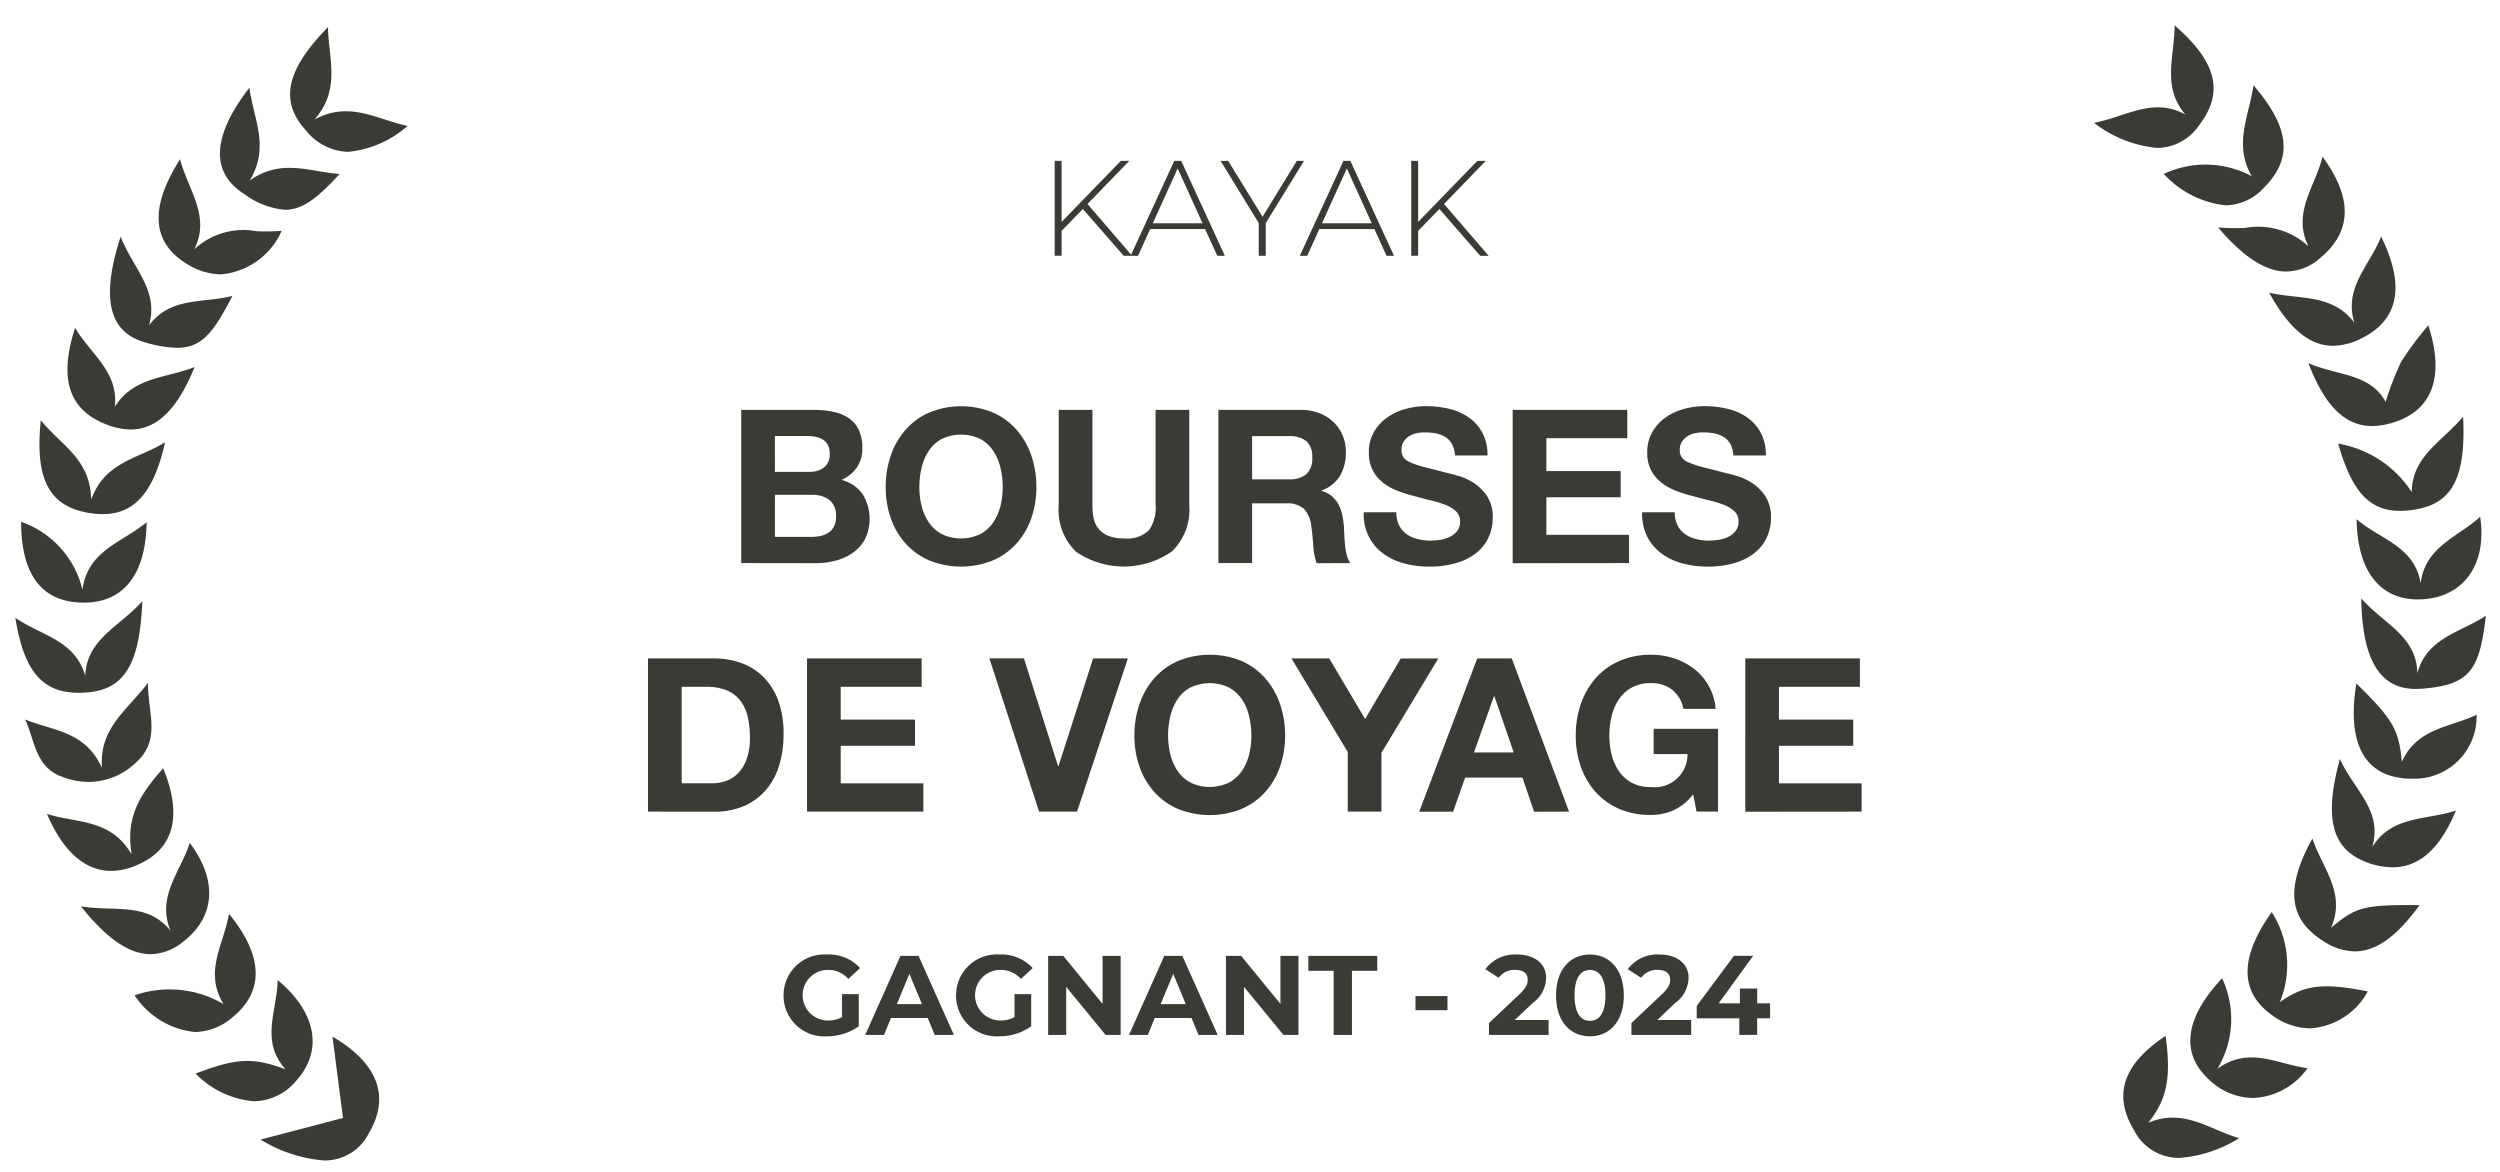 <svg xmlns="http://www.w3.org/2000/svg" width="110.646" height="51.863" viewBox="0 0 110.646 51.863">
  <path id="FR_4_Path_744" data-name="FR 4 Path 744" d="M10.854,49.315l3.647-.957c-.132-1.024-.29-2.241-.464-3.6,2.041,1.193,2.548,2.679,1.615,4.262a2.177,2.177,0,0,1-1.976,1.219A6.28,6.28,0,0,1,10.854,49.315ZM93.768,48.9c-.94-1.566-.483-2.926,1.4-4.175.247,1.845.076,2.784-.766,3.844,1.548-.656,2.671.283,4.018.684a5.752,5.752,0,0,1-2.65.873A2.234,2.234,0,0,1,93.768,48.9ZM7.976,46.393c1.825-.688,2.518-.727,3.978-.19-1.126-1.264-.365-2.591-.344-3.949,1.728,1.436,2.017,3.137.821,4.456a2.469,2.469,0,0,1-1.861.909A4.07,4.07,0,0,1,7.976,46.393Zm89.127.28c-1.292-1.166-1.094-2.741.565-4.495a4.253,4.253,0,0,1-.21,4.007c1.413-1.031,2.68-.191,3.992-.031a3.118,3.118,0,0,1-2.416,1.321A2.873,2.873,0,0,1,97.1,46.673ZM68.189,42.934c0-1.155.641-1.81,1.5-1.81s1.5.655,1.5,1.81-.635,1.81-1.5,1.81S68.189,44.089,68.189,42.934Zm.821,0c0,.8.28,1.125.68,1.125s.685-.329.685-1.125-.28-1.125-.685-1.125S69.01,42.139,69.01,42.934Zm-27.375,0a1.805,1.805,0,0,1,1.925-1.81,1.869,1.869,0,0,1,1.465.6l-.52.481a1.185,1.185,0,0,0-.905-.4,1.12,1.12,0,1,0-.01,2.24,1.288,1.288,0,0,0,.63-.15V42.879h.74V44.3a2.413,2.413,0,0,1-1.415.445A1.8,1.8,0,0,1,41.635,42.934Zm-7.635,0a1.805,1.805,0,0,1,1.924-1.81,1.868,1.868,0,0,1,1.465.6l-.52.481a1.184,1.184,0,0,0-.9-.4,1.12,1.12,0,1,0-.01,2.24,1.29,1.29,0,0,0,.63-.15V42.879h.74V44.3a2.417,2.417,0,0,1-1.415.445A1.8,1.8,0,0,1,34,42.934Zm42.3,1.75v-.735H74.415V43.4l1.65-2.22h.851l-1.53,2.105h.94v-.655h.765v.655h.571v.66H77.09v.735Zm-4.775,0v-.526l1.35-1.274c.31-.3.365-.475.365-.645,0-.274-.191-.435-.561-.435a.856.856,0,0,0-.725.35l-.59-.381a1.628,1.628,0,0,1,1.391-.65c.779,0,1.3.4,1.3,1.035a1.4,1.4,0,0,1-.585,1.105l-.8.76h1.5v.661Zm-6.305,0v-.526l1.35-1.274c.31-.3.365-.475.365-.645,0-.274-.19-.435-.56-.435a.856.856,0,0,0-.725.35l-.59-.381a1.627,1.627,0,0,1,1.39-.65c.78,0,1.3.4,1.3,1.035a1.4,1.4,0,0,1-.585,1.105l-.805.76h1.5v.661Zm-6.874,0v-2.84h-1.12v-.66h3.05v.66h-1.12v2.84Zm-2.22,0L54.38,42.559v2.125h-.8v-3.5h.671l1.74,2.125V41.184h.8v3.5Zm-3.76,0-.31-.751H50.43l-.31.751h-.831l1.561-3.5h.8l1.565,3.5ZM50.69,43.319H51.8l-.554-1.34Zm-2.435,1.365L46.51,42.559v2.125h-.8v-3.5h.67l1.74,2.125V41.184h.8v3.5Zm-7.565,0-.31-.751H38.755l-.311.751h-.83l1.561-3.5h.8l1.565,3.5Zm-1.675-1.365h1.11l-.555-1.34ZM5.278,42.93a4.705,4.705,0,0,1,3.938.391c-.886-1.44.013-2.645.24-4,1.52,1.866,1.56,3.411.185,4.557a2.618,2.618,0,0,1-1.684.676A3.632,3.632,0,0,1,5.278,42.93Zm94.6.878c-1.44-1.024-1.444-2.557-.013-4.561a4.333,4.333,0,0,1,.358,3.983c1.108-.776,1.917-.861,3.892-.472a3.125,3.125,0,0,1-2.557,1.635A2.9,2.9,0,0,1,99.879,43.808Zm-37.91-.219v-.625h1.416v.625ZM2.9,38.989c1.472.257,2.914-.211,3.967,1.08-.628-1.516.447-2.605.852-3.884,1.26,1.67,1.125,3.313-.333,4.405a2.314,2.314,0,0,1-1.4.519C5.046,41.109,4.042,40.424,2.9,38.989Zm99.216,1.522c-1.5-.971-1.66-2.321-.452-4.522.448,1.332,1.5,2.409.823,3.958,1.115-.941,1.463-1.027,3.92-1.009-1,1.382-1.924,2.048-2.87,2.048A2.612,2.612,0,0,1,102.118,40.511ZM1.4,34.9c1.311.428,2.8.187,3.745,1.789-.226-1.47.157-2.423,1.4-3.809.869,2.142.472,3.592-1.178,4.295a2.887,2.887,0,0,1-1.121.248C3.093,37.425,2.111,36.577,1.4,34.9Zm102.744,2.17c-1.594-.56-2-1.906-1.262-4.6.623,1.382,1.9,2.272,1.435,3.892.87-1.4,2.375-1.167,3.7-1.613-.7,1.7-1.63,2.515-2.805,2.515A3.226,3.226,0,0,1,104.142,37.072Zm-33.15-2.388a3,3,0,0,1-1.05-.746,3.3,3.3,0,0,1-.655-1.116,4.1,4.1,0,0,1-.228-1.382,4.233,4.233,0,0,1,.228-1.41,3.4,3.4,0,0,1,.655-1.136,3.01,3.01,0,0,1,1.05-.76,3.428,3.428,0,0,1,1.4-.275,3.3,3.3,0,0,1,1.012.157,2.884,2.884,0,0,1,.884.461,2.49,2.49,0,0,1,.964,1.777H73.828a1.432,1.432,0,0,0-.513-.855,1.494,1.494,0,0,0-.922-.285,1.733,1.733,0,0,0-.855.2,1.607,1.607,0,0,0-.571.522,2.288,2.288,0,0,0-.318.746,3.7,3.7,0,0,0-.1.864,3.449,3.449,0,0,0,.1.832,2.241,2.241,0,0,0,.318.726,1.631,1.631,0,0,0,.571.518,1.743,1.743,0,0,0,.855.194,1.455,1.455,0,0,0,1.615-1.462h-1.5V31.136h2.85V34.8h-.95l-.151-.77a2.236,2.236,0,0,1-.884.717,2.5,2.5,0,0,1-.978.2A3.472,3.472,0,0,1,70.992,34.684Zm-19.532,0a3,3,0,0,1-1.05-.746,3.289,3.289,0,0,1-.655-1.116,4.1,4.1,0,0,1-.229-1.382,4.233,4.233,0,0,1,.229-1.41,3.389,3.389,0,0,1,.655-1.136,3.01,3.01,0,0,1,1.05-.76,3.714,3.714,0,0,1,2.807,0,3.022,3.022,0,0,1,1.045.76,3.4,3.4,0,0,1,.655,1.136,4.233,4.233,0,0,1,.228,1.41,4.1,4.1,0,0,1-.228,1.382,3.3,3.3,0,0,1-.655,1.116,3.012,3.012,0,0,1-1.045.746,3.771,3.771,0,0,1-2.807,0Zm.545-5.377a1.612,1.612,0,0,0-.57.522,2.269,2.269,0,0,0-.318.746,3.7,3.7,0,0,0-.1.864,3.449,3.449,0,0,0,.1.832,2.222,2.222,0,0,0,.318.726,1.636,1.636,0,0,0,.57.518,1.977,1.977,0,0,0,1.71,0A1.631,1.631,0,0,0,54.286,33a2.222,2.222,0,0,0,.318-.726,3.449,3.449,0,0,0,.1-.832,3.7,3.7,0,0,0-.1-.864,2.269,2.269,0,0,0-.318-.746,1.607,1.607,0,0,0-.571-.522,1.969,1.969,0,0,0-1.71,0Zm24.558,5.5V28.02h5.072v1.255H78.055v1.453h3.287v1.158H78.055v1.663h3.658V34.8Zm-9.348,0-.513-1.51H64.166l-.533,1.51h-1.5L64.7,28.02h1.529L68.764,34.8Zm-2.66-2.622h1.758l-.855-2.489h-.019ZM58.97,34.8V32.162L56.48,28.02h1.672L59.739,30.7l1.577-2.679h1.662L60.461,32.2v2.6Zm-13.661,0-2.2-6.783h1.53l1.51,4.769h.019L47.7,28.02h1.539L46.99,34.8Zm-10.27,0V28.02h5.073v1.255H36.53v1.453h3.288v1.158H36.53v1.663h3.658V34.8ZM28,34.8V28.02h2.926a3.49,3.49,0,0,1,1.22.21,2.643,2.643,0,0,1,.978.626,2.9,2.9,0,0,1,.646,1.045A4.238,4.238,0,0,1,34,31.373a4.719,4.719,0,0,1-.19,1.368,3.015,3.015,0,0,1-.575,1.084,2.694,2.694,0,0,1-.959.717,3.254,3.254,0,0,1-1.354.261Zm1.491-1.254h1.33a1.922,1.922,0,0,0,.626-.1,1.385,1.385,0,0,0,.542-.347,1.728,1.728,0,0,0,.38-.632,2.766,2.766,0,0,0,.142-.95,3.95,3.95,0,0,0-.1-.926,1.851,1.851,0,0,0-.328-.708,1.447,1.447,0,0,0-.6-.451,2.41,2.41,0,0,0-.926-.157H29.491Zm-27.43-.292C.879,32.828.861,31.646.437,30.722c1.2.5,2.653.5,3.394,2.137-.117-1.768,1.1-2.523,2.04-3.759-.007,1.353.586,2.509-.515,3.511a3.06,3.06,0,0,1-2.1.876A3.491,3.491,0,0,1,2.061,33.258Zm103.579.064c-1.728-.2-2.448-1.644-2.03-4.19,1.614,1.581,1.889,2.044,2.011,3.474.671-1.511,2.138-1.521,3.311-2.091a2.755,2.755,0,0,1-2.833,2.832A4.061,4.061,0,0,1,105.64,33.322ZM0,26.223c1.153.792,2.634.98,3.093,2.564.073-1.639,1.5-2.15,2.527-3.3-.114,2.85-.824,3.927-2.494,4.042-.109.008-.214.012-.317.012C1.193,29.539.381,28.594,0,26.223Zm103.828-.858c1,1.139,2.442,1.648,2.482,3.308.425-1.576,1.913-1.8,3.033-2.542-.285,2.4-.685,3.078-2.885,3.232-.074.005-.147.008-.218.008C104.646,29.372,103.862,28.07,103.828,25.366ZM2.944,25.549C1.165,25.51.257,24.305.256,21.974a4.214,4.214,0,0,1,2.713,3c.248-1.76,1.764-2.073,2.842-2.985-.031,2.33-1.034,3.563-2.785,3.563Zm100.678-3.691c1.037.9,2.555,1.18,2.834,2.836.194-1.622,1.642-2.038,2.633-2.942.312,2.094-.713,3.535-2.538,3.65-.076,0-.148.007-.22.007C104.65,25.41,103.649,24.142,103.622,21.858ZM73.8,23.818a2.728,2.728,0,0,1-.932-.433,2.133,2.133,0,0,1-.641-.751A2.236,2.236,0,0,1,72,21.551h1.444a1.251,1.251,0,0,0,.123.58,1.094,1.094,0,0,0,.328.385,1.409,1.409,0,0,0,.481.218,2.256,2.256,0,0,0,.57.071,3.047,3.047,0,0,0,.427-.032,1.51,1.51,0,0,0,.428-.129.923.923,0,0,0,.332-.261.654.654,0,0,0,.133-.423.6.6,0,0,0-.175-.446,1.4,1.4,0,0,0-.461-.285,4.629,4.629,0,0,0-.646-.2c-.24-.058-.484-.121-.732-.191a6.433,6.433,0,0,1-.741-.232,2.547,2.547,0,0,1-.646-.356A1.677,1.677,0,0,1,72.4,19.7a1.659,1.659,0,0,1-.175-.793A1.779,1.779,0,0,1,72.45,18a2.024,2.024,0,0,1,.584-.642,2.541,2.541,0,0,1,.817-.38,3.454,3.454,0,0,1,.912-.123,4.314,4.314,0,0,1,1.021.119,2.556,2.556,0,0,1,.869.384,1.948,1.948,0,0,1,.6.68,2.085,2.085,0,0,1,.223,1H76.036a1.2,1.2,0,0,0-.129-.5.832.832,0,0,0-.29-.313,1.2,1.2,0,0,0-.413-.162,2.556,2.556,0,0,0-.508-.048,1.764,1.764,0,0,0-.361.039.972.972,0,0,0-.328.132.835.835,0,0,0-.242.238.643.643,0,0,0-.1.361.611.611,0,0,0,.076.323.678.678,0,0,0,.3.229,3.845,3.845,0,0,0,.617.209q.394.1,1.031.266c.126.026.3.072.527.139a2.514,2.514,0,0,1,.67.318,2.02,2.02,0,0,1,.574.584,1.66,1.66,0,0,1,.242.936,2.071,2.071,0,0,1-.18.865,1.894,1.894,0,0,1-.536.689,2.572,2.572,0,0,1-.884.451,4.167,4.167,0,0,1-1.22.162A4.282,4.282,0,0,1,73.8,23.818Zm-12.322,0a2.724,2.724,0,0,1-.931-.433,2.135,2.135,0,0,1-.642-.751,2.236,2.236,0,0,1-.228-1.083h1.444a1.24,1.24,0,0,0,.123.58,1.085,1.085,0,0,0,.328.385,1.4,1.4,0,0,0,.48.218,2.256,2.256,0,0,0,.57.071,3.047,3.047,0,0,0,.428-.032,1.5,1.5,0,0,0,.427-.129.934.934,0,0,0,.333-.261.659.659,0,0,0,.133-.423.6.6,0,0,0-.176-.446,1.4,1.4,0,0,0-.461-.285,4.591,4.591,0,0,0-.646-.2c-.24-.058-.484-.121-.731-.191a6.448,6.448,0,0,1-.742-.232,2.541,2.541,0,0,1-.645-.356,1.677,1.677,0,0,1-.461-.546,1.649,1.649,0,0,1-.176-.793A1.779,1.779,0,0,1,60.128,18a2.027,2.027,0,0,1,.585-.642,2.536,2.536,0,0,1,.816-.38,3.46,3.46,0,0,1,.913-.123,4.306,4.306,0,0,1,1.021.119,2.54,2.54,0,0,1,.869.384,1.95,1.95,0,0,1,.6.68,2.085,2.085,0,0,1,.223,1H63.715a1.2,1.2,0,0,0-.128-.5.84.84,0,0,0-.29-.313,1.216,1.216,0,0,0-.413-.162,2.563,2.563,0,0,0-.508-.048,1.751,1.751,0,0,0-.361.039.965.965,0,0,0-.328.132.838.838,0,0,0-.243.238.643.643,0,0,0-.094.361.611.611,0,0,0,.076.323.681.681,0,0,0,.3.229,3.814,3.814,0,0,0,.617.209q.394.1,1.03.266.19.039.527.139a2.489,2.489,0,0,1,.67.318,2.034,2.034,0,0,1,.575.584,1.668,1.668,0,0,1,.242.936,2.071,2.071,0,0,1-.181.865,1.875,1.875,0,0,1-.536.689,2.564,2.564,0,0,1-.884.451,4.158,4.158,0,0,1-1.22.162A4.293,4.293,0,0,1,61.477,23.818ZM46.933,23.29a2.593,2.593,0,0,1-.755-2.052V17.02h1.491v4.218a3,3,0,0,0,.048.541,1.049,1.049,0,0,0,.622.8,1.72,1.72,0,0,0,.727.129,1.4,1.4,0,0,0,1.1-.356,1.7,1.7,0,0,0,.3-1.116V17.02h1.491v4.218a2.573,2.573,0,0,1-.77,2.047,3.734,3.734,0,0,1-4.261,0Zm-6.479.394a3,3,0,0,1-1.049-.746,3.3,3.3,0,0,1-.656-1.116,4.1,4.1,0,0,1-.228-1.382,4.233,4.233,0,0,1,.228-1.41,3.391,3.391,0,0,1,.656-1.136,2.987,2.987,0,0,1,1.049-.76,3.714,3.714,0,0,1,2.807,0,3,3,0,0,1,1.045.76,3.391,3.391,0,0,1,.656,1.136,4.256,4.256,0,0,1,.228,1.41,4.117,4.117,0,0,1-.228,1.382,3.3,3.3,0,0,1-.656,1.116,3.015,3.015,0,0,1-1.045.746,3.771,3.771,0,0,1-2.807,0ZM41,18.307a1.608,1.608,0,0,0-.57.523,2.29,2.29,0,0,0-.319.746,3.7,3.7,0,0,0-.1.864,3.449,3.449,0,0,0,.1.832,2.242,2.242,0,0,0,.319.726,1.62,1.62,0,0,0,.57.518,1.977,1.977,0,0,0,1.71,0A1.636,1.636,0,0,0,43.28,22a2.242,2.242,0,0,0,.319-.726,3.449,3.449,0,0,0,.1-.832,3.7,3.7,0,0,0-.1-.864,2.29,2.29,0,0,0-.319-.746,1.623,1.623,0,0,0-.57-.523,1.977,1.977,0,0,0-1.71,0Zm25.27,5.5V17.02h5.072v1.254H67.762v1.454h3.287v1.159H67.762v1.662H71.42V23.8Zm-8.674,0a2.639,2.639,0,0,1-.151-.769c-.02-.3-.048-.583-.086-.855a1.347,1.347,0,0,0-.322-.779,1.111,1.111,0,0,0-.808-.247H54.737V23.8H53.246V17.02H56.9a2.184,2.184,0,0,1,.822.148,1.894,1.894,0,0,1,.627.4,1.758,1.758,0,0,1,.4.594,1.905,1.905,0,0,1,.138.727,2.034,2.034,0,0,1-.252,1.035,1.58,1.58,0,0,1-.822.665v.019a1.152,1.152,0,0,1,.456.233,1.279,1.279,0,0,1,.294.37,1.728,1.728,0,0,1,.167.471,4.182,4.182,0,0,1,.071.513c.006.108.013.234.019.38s.017.294.033.446a3.163,3.163,0,0,0,.076.433,1,1,0,0,0,.157.346Zm-2.859-3.714h1.634a1.128,1.128,0,0,0,.77-.229.946.946,0,0,0,.257-.741.9.9,0,0,0-.257-.717,1.146,1.146,0,0,0-.77-.223H54.737ZM32.127,23.8V17.02H35.32a4.235,4.235,0,0,1,.883.085,1.887,1.887,0,0,1,.684.281,1.3,1.3,0,0,1,.442.517,1.82,1.82,0,0,1,.157.8,1.488,1.488,0,0,1-.232.855,1.692,1.692,0,0,1-.689.561,1.633,1.633,0,0,1,.936.632,2.077,2.077,0,0,1,.11,1.976,1.734,1.734,0,0,1-.537.613,2.368,2.368,0,0,1-.769.351,3.445,3.445,0,0,1-.888.114Zm1.491-1.159h1.6a2.034,2.034,0,0,0,.418-.042,1.034,1.034,0,0,0,.352-.143.721.721,0,0,0,.242-.271.927.927,0,0,0,.09-.437.879.879,0,0,0-.294-.746,1.26,1.26,0,0,0-.779-.223H33.619Zm0-2.878H35.13a1.077,1.077,0,0,0,.655-.19.719.719,0,0,0,.257-.618.79.79,0,0,0-.085-.389.629.629,0,0,0-.228-.238.957.957,0,0,0-.328-.119,2.135,2.135,0,0,0-.384-.033h-1.4ZM3.235,21.577c-1.735-.3-2.379-1.481-2.108-4.1.883,1.108,2.194,1.7,2.23,3.512.61-1.681,2.063-1.793,3.27-2.534-.492,2.2-1.344,3.176-2.75,3.177A3.709,3.709,0,0,1,3.235,21.577Zm99.571-3.063a4.837,4.837,0,0,1,3.251,2.141c.033-1.584,1.319-2.21,2.278-3.332.13,2.747-.5,3.862-2.185,4.116a4.076,4.076,0,0,1-.607.05C104.175,21.488,103.408,20.625,102.805,18.514ZM4.044,17.67c-1.664-.638-2.136-2-1.4-4.281.691,1.168,1.935,1.944,1.757,3.5.828-1.338,2.26-1.262,3.532-1.766-.757,1.876-1.675,2.765-2.833,2.765A2.974,2.974,0,0,1,4.044,17.67Zm97.444-2.72c1.26.564,2.72.431,3.417,1.716a13.089,13.089,0,0,1,.688-1.777,14.5,14.5,0,0,1,1.2-1.61c.732,2.244.193,3.733-1.49,4.28a3.189,3.189,0,0,1-.991.175C103.11,17.735,102.217,16.855,101.488,14.95ZM5.775,14.042c-1.644-.443-2-1.957-1.115-4.69.544,1.408,1.708,2.363,1.255,3.932.958-1.294,2.411-.968,3.694-1.31-.842,1.632-1.362,2.3-2.451,2.3A5.491,5.491,0,0,1,5.775,14.042Zm93.977-2.208c1.354.311,2.795.035,3.767,1.327-.476-1.562.682-2.528,1.188-3.81,1.074,2.179.774,3.664-.828,4.481a2.881,2.881,0,0,1-1.3.352C101.539,14.185,100.629,13.426,99.752,11.834ZM7.584,10.555c-1.539-.941-1.662-2.478-.293-4.63.352,1.369,1.363,2.51.632,3.986a3.184,3.184,0,0,1,2.738-.8,8.716,8.716,0,0,0,1.127-.017A3.248,3.248,0,0,1,9.1,11.022,2.9,2.9,0,0,1,7.584,10.555Zm89.9-1.61a9.335,9.335,0,0,0,1.206.02,3.272,3.272,0,0,1,2.8.818c-.735-1.491.3-2.642.622-3.969,1.351,1.84,1.3,3.319-.1,4.482a2.321,2.321,0,0,1-1.492.6C99.6,10.9,98.611,10.26,97.489,8.945ZM64.833,10.2,63.028,8.13l-.942.966v1.1H61.78V6h.306V8.7L64.707,6h.373L63.231,7.907,65.206,10.2Zm-4.145,0-.54-1.183H57.712L57.178,10.2h-.33L58.78,6h.306l1.931,4.2ZM57.831,8.76h2.2l-1.1-2.425Zm-2.8,1.44V8.753L53.344,6h.336L55.2,8.472,56.715,6h.319L55.342,8.753V10.2Zm-1.836,0-.54-1.183H50.224L49.69,10.2h-.636L47.247,8.13l-.941.966v1.1H46V6h.306V8.7L48.928,6H49.3L47.452,7.907l1.931,2.242L51.292,6H51.6l1.931,4.2ZM50.343,8.76h2.2l-1.1-2.425Zm-40.222-1.3c-1.5-.956-1.411-2.571.239-4.7.181,1.4.914,2.607.015,4.108,1.407-1,2.673-.372,3.981-.291-.969,1.053-1.638,1.587-2.42,1.587A3.515,3.515,0,0,1,10.121,7.458Zm84.965-.883a4.337,4.337,0,0,1,3.892.1c-.817-1.429-.115-2.66.078-4.025,1.621,1.887,1.742,3.234.484,4.515a2.361,2.361,0,0,1-1.708.8A4.337,4.337,0,0,1,95.087,6.575Zm-82.24-1.94C11.7,3.362,11.965,1.99,13.836.08c.028,1.421.578,2.754-.6,4.092,1.558-.848,2.767,0,4.126.28A4.674,4.674,0,0,1,14.726,5.6,2.494,2.494,0,0,1,12.847,4.636ZM92,4.316c1.414-.269,2.61-1.158,4.046-.365-1.059-1.23-.481-2.57-.481-3.951,1.879,1.629,2.188,2.971,1.1,4.4A2.281,2.281,0,0,1,94.8,5.427,5.394,5.394,0,0,1,92,4.316Z" transform="translate(0.679 1.121)" fill="#3c3a34" stroke="rgba(0,0,0,0)" stroke-width="1"/>
</svg>
